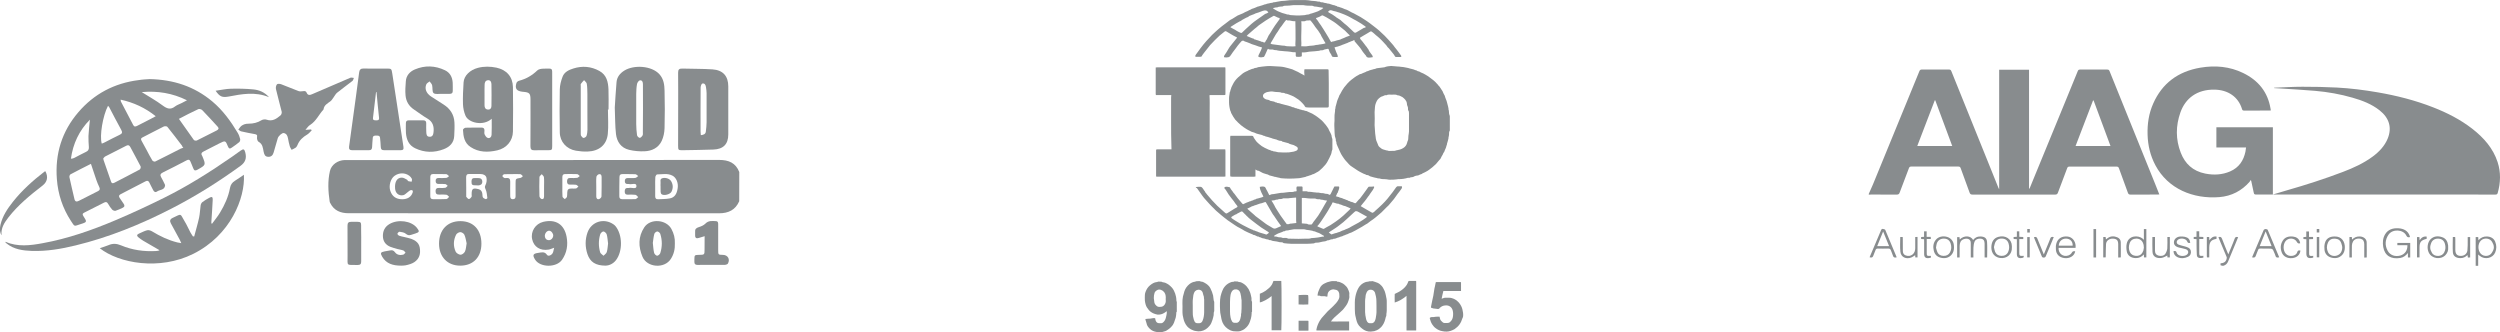 <?xml version="1.0" encoding="UTF-8"?> <svg xmlns="http://www.w3.org/2000/svg" xmlns:xlink="http://www.w3.org/1999/xlink" fill="none" height="40" viewBox="0 0 301 40" width="301"><clipPath id="a"><path d="m0 8h89v24h-89z"></path></clipPath><clipPath id="b"><path d="m225 8h76v24h-76z"></path></clipPath><g fill="#888c8e"><g clip-path="url(#a)"><path d="m89 24.23c-.457 1.049-1.29 1.45-2.433 1.45-14.866-.008-29.732-.008-44.598-.008-.971 0-1.755-.321-2.204-1.218-.033-.056-.065-.12-.073-.184-.18-1.226-.253-2.467.033-3.685.18-.769.955-1.29 1.763-1.314.163-.008.327 0 .49 0 14.866 0 29.732.008 44.598-.016 1.175 0 2.0.36 2.433 1.458-.008 1.177-.008 2.347-.008 3.517zm-10.115-1.762v1.153c0 .24.09.385.359.368.457-.024.922-.016 1.371-.096.588-.096.882-.513.98-1.25.09-.625-.171-1.25-.62-1.49-.596-.32-1.249-.16-1.869-.152-.073 0-.196.208-.204.321-.033.368-.016.761-.016 1.145zm-22.752 0v1.153c0 .024-.008.064.008.08.098.096.204.264.31.264.106 0 .245-.144.318-.256.049-.08.016-.208.016-.312 0-.697.163-.801.849-.617.302.08.4.288.441.553.025.144 0 .312.065.424.057.104.212.176.335.216.049.016.212-.088.204-.128-.049-.36-.065-.745-.22-1.073-.098-.216-.106-.296 0-.505.122-.248.171-.577.114-.849-.057-.304-.351-.457-.686-.465-.457-.008-.922 0-1.38-.008-.286-.008-.384.128-.384.393.008.385.008.753.008 1.129zm18.433.016v1.154c0 .224.098.344.343.344.531 0 1.061.016 1.592-.008.114-.008.229-.16.343-.24-.114-.096-.22-.264-.343-.28-.31-.04-.62-.024-.939-.016-.269 0-.343-.152-.343-.385 0-.248.057-.425.359-.417.057 0 .114.008.163-.008.31-.088.89.216.89-.224 0-.473-.596-.144-.906-.248-.041-.008-.082-.008-.122 0-.253.008-.376-.096-.376-.352 0-.248.106-.368.367-.368.302 0 .604.024.898-.016.122-.016.237-.144.351-.224-.114-.08-.229-.216-.351-.224-.498-.024-1.004 0-1.51-.016-.302-.008-.408.128-.4.408-.008.377-.016.753-.016 1.121zm-22.76-.016v1.153c0 .216.073.36.327.36.547 0 1.086.016 1.625-.016.114-.008.212-.176.318-.264-.106-.088-.204-.24-.327-.256-.278-.04-.572-.024-.857-.016-.302.008-.449-.096-.449-.409 0-.336.18-.408.465-.393.229.008.465.024.694-.016.114-.016.204-.152.302-.24-.098-.072-.188-.2-.286-.208-.269-.032-.539-.016-.816-.016-.269 0-.351-.136-.351-.377 0-.232.114-.344.351-.337.31 0 .629.016.939-.016.114-.008.22-.136.327-.208-.114-.08-.22-.232-.335-.24-.514-.024-1.029-.008-1.551-.016-.286-.008-.384.136-.376.393.008.377 0 .753 0 1.121zm-3.38 1.522c.645 0 1.086-.288 1.257-.809.073-.216-.016-.329-.22-.288-.139.024-.253.152-.376.24-.18.128-.343.328-.539.368-.539.104-.939-.24-.98-.801-.065-.801.237-1.322.816-1.314.204 0 .416.144.62.248.065.032.09.16.147.176.131.04.278.048.416.064.008-.12.065-.256.016-.352-.065-.136-.18-.264-.302-.36-.531-.393-1.241-.377-1.78.008-.482.344-.718 1.202-.506 1.818.221.665.702 1.001 1.429 1.001zm19.282-1.514c0 .401-.016.801.016 1.194.008.112.18.208.278.304.09-.096.237-.176.261-.28.065-.304-.025-.737.155-.897.188-.168.621-.056.931-.104.106-.016.196-.16.294-.24-.098-.072-.188-.192-.294-.208-.229-.032-.457-.016-.694-.016-.278.008-.384-.12-.384-.385 0-.28.098-.425.4-.417.269.008.547.024.816-.016.114-.016.212-.144.318-.216-.098-.08-.204-.224-.31-.232-.49-.024-.98-.008-1.461-.008-.245 0-.327.144-.327.36.008.393 0 .777 0 1.161zm-5.984-1.514c-.343.008-.677-.008-1.02.016-.082.008-.212.144-.212.216s.122.176.212.224c.073.04.188.024.278.016.343-.032.457.128.449.449-.016.569 0 1.145 0 1.714 0 .224.057.393.335.385.261-.008.31-.168.31-.377 0-.505 0-1.009 0-1.514 0-.585 0-.577.596-.673.106-.016.188-.136.286-.208-.098-.08-.196-.224-.302-.24-.302-.024-.62-.008-.931-.008zm10.066 1.49v1.194c0 .224.106.385.335.328.122-.032.294-.208.294-.32.025-.785.016-1.562.016-2.347 0-.224-.098-.385-.335-.329-.122.032-.286.2-.294.32-.041.385-.016.769-.016 1.154zm-6.286.032c0-.385.025-.769-.016-1.153-.008-.128-.172-.24-.261-.36-.098.112-.269.224-.278.344-.025.769-.025 1.538 0 2.307 0 .12.155.321.269.344.261.048.286-.168.286-.368 0-.368 0-.745 0-1.113z"></path><path d="m17.976 9.522c2.931.056 5.421.889 7.576 2.684 1.282 1.073 2.229 2.387 3.07 3.789.139.224.229.489.294.745.025.112-.025.304-.114.377-.286.24-.604.449-.906.665-.22.16-.343.12-.449-.144-.302-.737-.31-.737-1.045-.368-.629.32-1.249.641-1.878.961-.253.128-.359.28-.18.537.008.008.008.024.016.04.441 1.057.441 1.049-.588 1.626-.245.136-.392.128-.498-.152-.106-.288-.237-.569-.351-.849-.09-.216-.212-.256-.441-.136-.947.497-1.894.985-2.857 1.458-.327.16-.384.32-.204.617.139.224.245.473.367.713.033.072.09.152.09.224-.041.593-.645.513-.98.753-.212.152-.376 0-.473-.208-.139-.288-.302-.569-.433-.857-.106-.232-.245-.288-.482-.16-.996.521-1.992 1.033-2.988 1.546-.229.12-.237.264-.106.457.155.232.31.473.473.697.147.208.122.368-.122.481-.286.128-.563.272-.857.36-.114.032-.318-.048-.408-.144-.188-.208-.343-.449-.482-.689-.122-.216-.253-.28-.49-.152-.792.408-1.592.817-2.392 1.21-.253.12-.204.256-.082.441.441.689.433.689-.367.945-.808.256-.661.344-1.151-.393-.996-1.53-1.551-3.204-1.69-5.023-.237-3.036.596-5.752 2.596-8.075 1.886-2.195 4.319-3.485 7.233-3.853.473-.08.947-.096 1.298-.12zm-5.543 9.557c.016.104.025.144.033.176.302.881.604 1.762.914 2.635.073.208.212.2.392.112 1.02-.529 2.041-1.049 3.053-1.594.082-.048.155-.288.106-.377-.4-.785-.833-1.554-1.241-2.331-.122-.224-.261-.272-.49-.152-.841.433-1.69.849-2.531 1.29-.106.056-.171.176-.237.24zm9.641-1.298c-.041-.04-.082-.08-.114-.12-.016-.04-.016-.08-.041-.112-.588-.761-1.159-1.538-1.772-2.283-.065-.08-.318-.088-.433-.032-.857.424-1.706.881-2.563 1.314-.196.096-.204.216-.114.385.212.377.408.753.612 1.121.229.425.441.857.694 1.266.049.088.261.168.343.128 1.029-.505 2.049-1.033 3.078-1.554.106-.032.212-.072.31-.112zm-11.127 1.946c-.841.425-1.657.833-2.465 1.266-.082.048-.147.24-.122.344.188.881.4 1.762.604 2.635.082.328.269.344.547.2.759-.393 1.518-.777 2.278-1.154.229-.112.278-.248.171-.481-.139-.288-.261-.585-.367-.889-.212-.625-.416-1.25-.645-1.923zm10.596-5.415c.62.881 1.2 1.714 1.796 2.539.049.072.269.104.359.064.8-.393 1.592-.801 2.384-1.202.237-.12.31-.264.122-.465-.612-.673-1.224-1.338-1.861-1.995-.098-.096-.351-.168-.465-.112-.792.36-1.567.769-2.335 1.169zm-9.29 2.98c.122-.048.245-.088.359-.152.588-.296 1.167-.617 1.772-.897.318-.144.392-.288.212-.609-.498-.897-.963-1.81-1.445-2.724-.033-.064-.09-.104-.147-.168-.62 1.17-1.037 3.629-.751 4.55zm2.269-5.295c.025.152.016.192.033.224.49.945.988 1.891 1.486 2.836.122.232.286.192.473.096.555-.288 1.102-.569 1.657-.849.172-.088.343-.184.58-.312-1.274-1.009-2.637-1.65-4.229-1.995zm-3.698 2.411c-1.298 1.314-2.033 2.892-2.286 4.702.18-.008.302-.04.416-.104.465-.24.931-.497 1.404-.721.261-.12.359-.296.343-.569-.025-.449-.065-.897-.049-1.346.033-.649.114-1.306.171-1.963zm6.245-3.317c.865.545 1.723 1.017 2.506 1.602.531.393.955.561 1.518.112.229-.176.531-.264.792-.401.188-.096.367-.192.629-.329-1.772-.873-3.551-1.153-5.445-.985z"></path><path d="m81.653 13.151c0-1.466.008-2.924-.008-4.39-.008-.385.131-.521.522-.505 1.208.04 2.416.016 3.616.096 1.265.088 1.902.809 1.902 2.051.008 1.931.008 3.861 0 5.784 0 1.17-.604 1.778-1.788 1.819-1.233.04-2.465.064-3.706.08-.522.008-.547-.024-.547-.545.008-1.466.008-2.932.008-4.39zm2.727 3.124c.351-.04.572-.136.604-.441.041-.368.09-.737.09-1.113.008-1.17.008-2.339 0-3.509 0-.24-.041-.473-.073-.713-.033-.256-.139-.505-.441-.441-.098.024-.196.304-.204.473-.016 1.77-.008 3.533-.008 5.303.008.136.025.264.033.441z"></path><path d="m12.009 29.885c.384-.136.727-.232 1.053-.368.514-.224.98-.2 1.51.024 1.339.561 2.767.769 4.229.681.082-.008.163-.016.245-.032.049-.008.098-.032.163-.064-.661-.385-1.314-.753-1.959-1.137-.212-.12-.408-.272-.596-.425-.196-.16-.196-.312.049-.424.335-.144.661-.329 1.012-.417.18-.048.424.032.596.136.955.577 1.943 1.057 3.037 1.33.122.032.253.048.482.088-.09-.2-.139-.312-.196-.425-.351-.649-.702-1.29-1.053-1.939-.163-.296-.131-.521.212-.681 1.167-.553.849-.529 1.437.417.261.416.449.881.686 1.314.09.168.204.329.31.497.049 0 .106.008.155.008.196-.753.424-1.498.588-2.251.106-.489.114-1.001.188-1.498.025-.144.106-.312.22-.393.253-.192.539-.36.825-.513.31-.168.424-.112.408.248-.041.889-.106 1.778-.163 2.66-.008.064-.016.128.065.24.335-.457.702-.897.988-1.378.555-.921.996-1.891 1.192-2.956.073-.385.261-.657.588-.857.359-.224.702-.465 1.086-.729.163 2.804-1.608 7.29-6.098 9.525-4.066 2.027-8.931 1.145-11.258-.681z"></path><path d="m74.02 12.943c.057-.841.114-1.955.212-3.068.057-.609.424-1.057.939-1.378 1.143-.713 3.282-.601 4.229.449.522.585.596 1.282.612 1.971.041 1.498.041 3.004 0 4.51-.016.521-.122 1.073-.343 1.538-.392.833-1.175 1.218-2.082 1.25-.612.024-1.249-.032-1.845-.176-.972-.232-1.461-.969-1.576-1.883-.114-.969-.098-1.955-.147-3.212zm3.396.184c-.008 0-.008 0 0 0 0-.993 0-1.995-.008-2.988 0-.24-.073-.505-.367-.465-.139.024-.31.272-.343.441-.073.393-.09.793-.098 1.186-.008 1.21-.008 2.419 0 3.629.008.449.033.905.098 1.346.016.128.204.312.318.321.114.008.278-.168.351-.296.057-.104.033-.256.033-.393.016-.921.016-1.851.016-2.78z"></path><path d="m73.195 13.183c0 .985.082 1.971-.016 2.948-.139 1.322-1.053 2.067-2.433 2.115-.473.016-.955-.024-1.412-.104-1.127-.192-1.919-1.073-1.935-2.195-.033-1.722-.033-3.453 0-5.175.008-.521.147-1.049.335-1.538.212-.569.767-.825 1.314-.993 1.069-.336 2.114-.248 3.11.296.89.489 1.061 1.338 1.102 2.219.033.809.008 1.626.008 2.435-.033-.008-.057-.008-.073-.008zm-2.474-.04c0-.609.008-1.226 0-1.835-.008-.408-.008-.825-.073-1.226-.025-.16-.212-.288-.327-.433-.131.144-.269.288-.384.449-.041.056-.016.152-.016.232v5.664c0 .12-.008.256.041.352.065.112.204.264.302.264.122-.008.31-.128.351-.248.082-.232.106-.497.114-.745 0-.825-.008-1.65-.008-2.475z"></path><path d="m59.203 14.296c-1.029.937-2.8.489-3.159-.368-.18-.433-.286-.921-.302-1.386-.025-.873.016-1.754.073-2.628.049-.801.775-1.498 1.731-1.746.735-.192 1.478-.176 2.22-.024 1.233.264 1.967 1.097 1.992 2.339.025 1.778.025 3.565 0 5.351-.016 1.121-.767 2.011-1.886 2.267-1.118.256-2.22.256-3.216-.401-.751-.489-.874-1.274-.914-2.075 0-.08.204-.248.318-.248.637-.024 1.274-.008 1.918-.016.237 0 .351.104.351.337 0 .16-.041.336.016.473.082.168.212.385.376.433.269.088.457-.136.465-.377.033-.617.016-1.234.016-1.931zm-.865-2.844v1.234c0 .264.098.481.408.505.302.024.424-.192.424-.432.016-.873.016-1.746 0-2.619-.008-.232-.09-.513-.424-.481-.318.032-.4.288-.4.561-.016.416-.008.825-.008 1.234z"></path><path d="m45.243 8.256h1.265c.629 0 .629 0 .727.633.188 1.21.367 2.419.555 3.629.261 1.722.514 3.445.784 5.159.049.312-.049.409-.351.409-.653-.008-1.306-.008-1.959 0-.327.008-.416-.144-.424-.441 0-.344-.057-.689-.082-1.033-.025-.32-.261-.28-.473-.288-.229-.008-.4.04-.408.32-.016.344-.073.689-.073 1.033-.008.28-.106.417-.408.409-.661-.008-1.331-.008-2 0-.318 0-.4-.152-.367-.433.278-2.027.555-4.053.833-6.08.131-.945.261-1.891.376-2.836.041-.336.18-.497.547-.489.49.024.98.008 1.461.008zm.09 2.844c-.016-.008-.033-.016-.057-.024-.122 1.033-.245 2.075-.367 3.108-.033.288.139.304.351.304.212 0 .408.016.376-.312-.114-1.025-.204-2.051-.302-3.076z"></path><path d="m53.268 11.3c-.016 0-.025 0-.041 0-.351-.016-.808.088-1.02-.088-.196-.16-.098-.633-.18-.953-.041-.168-.196-.304-.302-.457-.139.12-.343.208-.4.36-.22.521 0 1.073.555 1.442.506.337 1.02.665 1.535.985.792.505 1.249 1.218 1.298 2.139.033.545 0 1.089-.025 1.634-.033.825-.539 1.322-1.265 1.602-1.151.441-2.31.425-3.437-.112-.775-.368-1.045-1.049-1.11-1.826-.033-.393-.008-.801-.008-1.194 0-.232.106-.344.343-.344h1.755c.269 0 .359.136.351.377 0 .344-.016.689.008 1.033.016.248.016.545.376.569.392.024.465-.272.498-.561.073-.681-.082-1.25-.743-1.634-.563-.321-1.069-.729-1.608-1.081-.62-.408-.955-.993-1.02-1.69-.057-.561-.008-1.137.033-1.706.041-.697.482-1.178 1.086-1.434 1.208-.513 2.433-.473 3.625.096.62.296.89.841.931 1.49.025.328 0 .665.008.993.008.256-.114.36-.376.36-.294-.008-.58 0-.865 0z"></path><path d="m36.777 15.634c.318-.024.498-.04.677-.048.025.04.049.08.073.112-.171.168-.327.368-.522.489-.531.312-.955.689-1.184 1.266-.049.12-.122.248-.229.329-.147.104-.318.168-.482.256-.073-.144-.18-.28-.22-.433-.09-.304-.155-.617-.212-.937-.057-.304-.163-.577-.506-.649-.204-.048-.645.352-.727.617-.171.577-.343 1.146-.498 1.722-.098.337-.294.537-.661.521-.392-.016-.473-.288-.547-.625-.09-.433-.106-.921-.612-1.186-.131-.072-.212-.385-.18-.553.057-.272-.057-.329-.269-.368-.547-.104-1.094-.2-1.633-.329-.131-.032-.237-.144-.351-.216.073-.104.147-.208.229-.304.269-.312.621-.408 1.02-.408.555 0 1.069-.12 1.543-.417.155-.096.433-.128.612-.064.71.248 1.208-.12 1.682-.521.098-.08.163-.296.139-.425-.22-.913-.482-1.818-.694-2.74-.041-.176.008-.432.122-.569.073-.088.359-.072.514-.008.694.256 1.38.561 2.074.817.163.064.367.04.547.016.212-.032.351-.032.449.2.122.296.351.296.637.168 1.535-.673 3.078-1.33 4.621-1.987.114-.048.278.016.416.024-.057.12-.073.28-.171.36-.612.481-1.249.937-1.853 1.426-.18.144-.286.385-.433.577-.114.152-.212.337-.367.449-.351.264-.767.465-.825.969 0 .016-.008.024-.016.032-.547.593-.865 1.37-1.584 1.835-.22.12-.351.344-.58.601z"></path><path d="m.645 29.108c1.494.641 2.988.449 4.474.176 3.053-.553 5.951-1.57 8.792-2.772 1.967-.833 3.91-1.738 5.821-2.684 2.89-1.434 5.608-3.148 8.245-4.983.335-.232.653-.473.988-.705.359-.248.457-.2.571.232.171.673.016 1.17-.596 1.61-2.661 1.931-5.429 3.669-8.36 5.167-3.666 1.875-7.453 3.421-11.47 4.398-1.731.425-3.486.721-5.274.665-1.078-.04-2.147-.176-3.029-.889-.041-.032-.082-.064-.122-.104-.024-.024-.024-.048-.041-.112z"></path><path d="m66.485 13.175v4.39c0 .489-.033.521-.531.521-.531 0-1.061-.016-1.592.008-.376.016-.498-.128-.498-.489.016-1.859.008-3.725.008-5.591 0-.769-.114-.897-.898-.961-.025 0-.057 0-.082-.008-.71-.088-.922-.385-.71-1.057.033-.112.188-.232.31-.264.849-.224 1.567-.633 2.196-1.242.172-.168.514-.216.776-.216 1.151-.016 1.012-.136 1.02.993.008 1.314 0 2.612 0 3.917z"></path><path d="m55.415 31.984c-1.543 0-2.555-1.057-2.555-2.651 0-1.658 1.012-2.716 2.588-2.708 1.551.008 2.514 1.049 2.514 2.716 0 1.626-.988 2.643-2.547 2.643zm.767-2.692c-.073-.32-.122-.689-.269-1.025-.065-.152-.318-.32-.49-.32-.171 0-.424.152-.506.304-.335.665-.359 1.37-.057 2.043.082.184.384.368.588.377.18.008.449-.208.531-.385.131-.288.139-.625.204-.993z"></path><path d="m48.296 31.984c-.98 0-1.788-.232-2.278-1.073-.253-.441-.204-.553.31-.649.196-.04.4-.064.604-.104.253-.056.441-.04.621.208.229.321.604.393.988.296.106-.024.188-.16.286-.24-.09-.096-.155-.224-.261-.264-.229-.088-.473-.112-.71-.176-.286-.08-.58-.16-.849-.264-.588-.232-.898-.681-.906-1.298-.008-.609.229-1.113.784-1.442 1.045-.617 2.645-.393 3.314.457.335.425.302.521-.196.681-.163.056-.335.104-.506.16-.253.088-.433.04-.653-.144-.18-.152-.473-.192-.735-.232-.082-.008-.229.136-.261.24-.016.048.114.208.212.24.196.08.416.104.629.16.278.072.563.12.825.216.816.312 1.086.737 1.061 1.594-.016.657-.449 1.202-1.151 1.434-.204.072-.416.128-.629.168-.18.032-.376.024-.498.032z"></path><path d="m66.722 29.829c-.269.088-.465.192-.669.224-1.004.168-1.788-.328-1.984-1.258-.196-.929.392-1.85 1.331-2.083 1.494-.36 2.531.288 2.816 1.786.188.993.041 1.931-.547 2.78-.678.977-2.661.945-3.257-.04-.327-.537-.237-.705.4-.793.376-.048.751-.2 1.045.24.139.208.522.064.678-.2.025-.048.049-.096.065-.144.033-.144.065-.296.122-.513zm-1.127-1.418c.016.256.139.481.465.505.269.024.531-.24.547-.537.016-.272-.237-.593-.482-.601-.261-.008-.522.28-.531.633z"></path><path d="m81.253 29.3c.025.681-.114 1.29-.473 1.859-.784 1.242-2.882 1.049-3.421-.24-.514-1.226-.531-2.419.212-3.549.727-1.097 2.629-.961 3.265.192.302.553.449 1.137.416 1.738zm-2.653-.056c.049.433.065.817.155 1.194.033.144.229.344.359.352s.343-.184.384-.32c.245-.761.245-1.546 0-2.315-.041-.128-.237-.288-.359-.288-.122 0-.327.168-.359.296-.098.36-.131.745-.18 1.081z"></path><path d="m72.934 31.984c-1.241 0-1.886-.449-2.204-1.386-.286-.857-.294-1.738 0-2.587.465-1.338 1.992-1.802 3.143-.993.09.064.172.136.237.216.849 1.041.874 3.012.057 4.085-.376.497-.914.657-1.233.665zm.278-2.668c-.049-.36-.065-.737-.163-1.089-.041-.152-.253-.352-.392-.36-.131-.008-.351.2-.392.352-.212.713-.212 1.442-.008 2.155.049.168.269.28.408.417.139-.144.343-.272.392-.449.098-.32.106-.673.155-1.025z"></path><path d="m84.837 28.435c-.294.088-.482.144-.678.208-.302.104-.473.024-.465-.32 0-.136.008-.264 0-.401-.033-.321.114-.473.424-.569.294-.088.612-.224.816-.433.376-.385.808-.312 1.249-.296.294.008.286.232.286.433v3.068c0 .545.016.553.572.561.58.008.89.513.604 1.041-.049.088-.22.152-.335.16-1.11.008-2.229.008-3.339.008-.261 0-.376-.12-.367-.368 0-.104 0-.216 0-.32.008-.489.033-.513.539-.521.686-.008.686-.008.686-.689.008-.489.008-.993.008-1.562z"></path><path d="m43.488 29.316c0 .721-.008 1.434 0 2.155.008.296-.098.441-.424.433-1.437-.024-1.2.168-1.216-1.137-.016-1.194.008-2.395-.008-3.589 0-.337.106-.481.465-.473 1.38.024 1.151-.168 1.176 1.137.016.489.008.977.008 1.474z"></path><path d="m5.462 20.617c.367.681.229 1.282-.335 1.722-1.494 1.154-2.955 2.347-4.114 3.837-.49.633-.922 1.29-.825 2.147-.204-.296-.253-.745-.131-1.258.245-1.049.833-1.931 1.494-2.764 1.086-1.37 2.384-2.539 3.772-3.613.033-.032.073-.048.139-.072z"></path><path d="m25.96 10.924c.645-.088 1.233-.224 1.812-.24.906-.024 1.821-.008 2.719.08.702.064 1.355.328 1.902.937-1.674-.689-3.282-.377-4.89-.072-.735.128-1.045.024-1.543-.705z"></path><path d="m79.53 22.435c0-.104-.016-.216 0-.321.041-.232-.147-.561.245-.665.384-.096.865.072 1.037.377.237.409.245.833.033 1.258-.163.321-.906.513-1.184.304-.073-.056-.114-.176-.122-.272-.016-.232 0-.457-.008-.681.008 0 .008 0 0 0z"></path><path d="m57.358 22.315c-.531.008-.596-.056-.588-.497.008-.264.114-.393.392-.377.131.008.269.008.408 0 .31-.008.498.128.498.441 0 .288-.188.425-.465.441-.082-.008-.163-.008-.245-.008z"></path></g><path d="m151.157 20.4v.852c-.068 0-.137.023-.183.023-.869 0-1.738 0-2.63 0-.069 0-.138-.023-.206-.023 0-.069-.023-.115-.023-.161 0-1.381 0-2.786 0-4.168 0-.138 0-.276 0-.391 0-.046.023-.115.023-.184h.411 2.105c.046 0 .114 0 .16.023.023 0 .069.023.069.046.068.184.183.322.274.461.115.184.275.322.435.461.206.184.435.345.686.461.115.046.229.115.343.161.069.046.161.069.229.092.137.023.229.138.366.115.023 0 .069.046.092.046.068.023.114.023.183.023.091.023.206.046.297.069.023 0 .069.023.092.023.16 0 .343.023.503.023h.572c.16 0 .32-0.0.48-.046.092-.023.206-.023.298-.046.137-.046.274-.069.388-.138.183-.115.183-.345 0-.461-.091-.069-.205-.092-.297-.161-.114-.069-.252-.069-.366-.115-.046-.023-.091-.023-.137-.046-.023 0-.046 0-.069-.023-.091-.092-.251-.092-.366-.138-.137-.046-.297-.069-.435-.115-.022 0-.045 0-.068-.023-.069-.092-.183-.092-.298-.092-.022 0-.068-.023-.091-.023-.046-.023-.092-.023-.137-.046-.046-.023-.069-.023-.115-.046l-.023-.023c-.16-.046-.297-.069-.457-.115 0 0 0 0-.023 0-.091-.069-.229-.069-.32-.115-.16-.069-.32-.092-.481-.138h-.022c-.069-.023-.138-.069-.206-.092-.069-.023-.16 0-.206-.069 0-.023-.023-.023-.046-.023-.114-.023-.252-.069-.366-.092-.16-.046-.32-.069-.48-.161-.092-.046-.183-.069-.275-.092-.114-.023-.206-.069-.32-.138-.137-.069-.298-.138-.435-.23-.229-.138-.457-.299-.686-.483-.229-.207-.458-.414-.664-.645-.091-.115-.183-.253-.251-.368-.069-.115-.137-.253-.206-.368-.046-.069-.069-.115-.069-.184 0-.046-.045-.092-.068-.138-.046-.161-.092-.345-.115-.506s-.045-.345-.045-.507c0-.184 0-.345 0-.529 0-.253.068-.461.091-.714.092-.115.046-.276.137-.391.023-.184.138-.345.206-.507.16-.345.389-.645.664-.898.183-.161.389-.322.572-.484.114-.092.251-.138.366-.207.114-.069.228-.069.32-.161.206-.046.366-.184.572-.184.114-.092.251-.092.389-.115.068-.023.114-.046.183-.069.32-.046.617-.092.938-.115.183-.023.343-.023.526-.023.411.023.8.046 1.212.069.16.023.32.023.48.069.161.046.298.069.458.115.092.023.206.069.32.092.115.023.252.069.366.138.092.046.206.092.298.138.068.023.137.069.206.092.205.115.388.23.594.322.046.023.092.069.183.115-.023-.276-.045-.507 0-.76h.115 2.63c.138 0 .161.023.161.161 0 .507.022 1.013.022 1.52v1.704 1.013c0 .184-.045.207-.205.207-.252 0-.504 0-.778 0-.435 0-.869 0-1.304 0-.137 0-.275 0-.412-.023-.091 0-.137-.046-.183-.115-.069-.161-.206-.276-.32-.414-.137-.161-.298-.276-.458-.414-.091-.069-.206-.115-.32-.207-.16-.115-.343-.207-.526-.276-.137-.046-.275-.115-.412-.161-.091-.023-.183-.069-.297-.069h-.023c-.115-.092-.229-.092-.366-.092-.023 0-.046 0-.069 0-.16-.092-.32-.069-.48-.092-.115 0-.229 0-.343-.023-.206-.046-.435-.069-.641-.023-.16.023-.343.046-.503.138-.092.046-.16.092-.229.184-.068.092-.068.23-.023.345.092.138.229.23.389.276.137.046.298.023.412.138 0 0 .023.023.046.023.16.023.297.069.457.092.023 0 .069.023.092.046s.068.046.091.046c.069 0 .137 0 .183.069h.023c.137 0 .275.046.412.092.046.023.114.046.16.046.137.046.297.069.435.115.045 0 .091.023.114.023.092.023.16.046.252.069.045.023.091.023.137.046.069.023.137.023.206.069.114.092.274.023.389.138.023.023.045.023.068.023.092 0 .16.023.229.069.069.023.114.023.137.023.069.023.115.046.183.069.023 0 .069.023.092.023.068.023.114.023.183.046.023 0 .023.023.046.023.137-.023.274.092.411.092h.046c.092.046.206.092.297.138.069.023.138.069.206.092.275.092.504.299.755.438.183.115.343.276.526.414.092.069.183.184.275.276.206.23.412.483.572.737.046.092.091.207.137.299s.092.161.137.253c.046.138.138.253.138.414 0 .092.045.161.068.253.023.046.023.092.023.161v1.059.092c-.069.138-.091.299-.114.437-.023.115-.069.207-.115.299-.045.115-.091.207-.137.299-.069.138-.16.299-.229.437-.068.115-.137.23-.228.345-.229.276-.481.53-.755.76-.092.092-.229.138-.343.207-.115.069-.229.138-.344.184-.068.023-.137.023-.206.069-.091.069-.205.069-.32.115-.091.046-.183.069-.297.092-.046 0-.115.069-.16.069-.183.046-.366.069-.526.115-.115.023-.229.046-.344.046-.366.023-.709.046-1.075.046-.32 0-.64-.023-.961-.046-.068 0-.114-.023-.183-.046-.068-.023-.137-.023-.228-.046-.16-.023-.298-.092-.458-.092-.091-.069-.206-.046-.297-.092-.137-.046-.275-.046-.389-.138-.046-.046-.137-.046-.206-.069-.114-.046-.252-.069-.366-.115-.091-.023-.16-.069-.252-.115-.114-.069-.228-.115-.343-.184-.16 0-.251-.069-.389-.161z"></path><path d="m167.514 7.944c.274.023.549.046.823.069.092 0 .16 0 .252.023.251.023.526.046.778.115.114.023.251.046.366.092.183.069.389.069.572.161.114.069.251.046.343.138 0 .023.023.023.045.023.138.023.275.069.389.161.092.046.183.069.275.115.091.046.183.092.251.138.115.069.229.138.344.207.114.092.251.184.366.276.16.115.343.253.48.391.114.115.229.23.343.368v.023c.16.138.275.322.389.506.092.138.183.253.229.414.023.069.068.161.114.23.092.115.092.23.137.345.046.138.115.276.161.414 0 .023.022.046.022.069s0 .069.023.092c.046.184.092.345.138.53.022.069.022.161.045.23v.092c.069.161.046.322.069.484 0 .069.023.115.046.184.023.069.045.115.045.184v1.612c0 .046 0 .115-.022.138-.069.092-.069.184-.069.276 0 .138 0 .276-.046.414-.023.046-.023.092-.023.138v.046c-.045.207-.091.391-.16.599-.023.046-.023.092-.023.138-.023.046-.023.092-.045.138 0 .023-.023.023-.023.046-.023.184-.115.345-.183.507-.046.115-.069.253-.183.345-.046.207-.206.368-.275.553-.046.138-.16.253-.251.345-.115.138-.252.299-.367.438-.137.138-.297.253-.434.391-.16.115-.32.23-.458.345-.045.023-.091.069-.137.092-.183.092-.389.23-.595.299-.091.115-.251.092-.389.184-.091.069-.228.069-.366.092-.091.023-.205.046-.297.115-.091.069-.183.046-.275.069-.068 0-.114 0-.16.046-.023.023-.091.023-.16.023-.046 0-.068 0-.114 0-.366.115-.732.161-1.098.161-.069 0-.137 0-.206.023-.297.046-.595.046-.892.046-.115 0-.206-.023-.32-.046-.092 0-.184-.023-.275-.023-.183 0-.389 0-.572-.069-.069-.023-.137-.023-.206-.023-.023 0-.046 0-.046 0-.114-.069-.251-.046-.366-.092-.114-.046-.251-.046-.343-.092-.114-.046-.251-.046-.343-.138-.091-.069-.206-.069-.297-.092-.023 0-.046 0-.046 0-.091-.092-.206-.092-.297-.138-.115-.046-.206-.115-.321-.161-.16-.069-.32-.184-.48-.276-.206-.138-.412-.276-.618-.414-.137-.092-.274-.184-.366-.299-.183-.23-.434-.438-.594-.691-.115-.184-.252-.345-.344-.529-.114-.207-.205-.438-.297-.645-.046-.092-.091-.207-.137-.299-.046-.138-.138-.276-.138-.438 0-.069 0-.115-.045-.161-.023-.023-.023-.046-.023-.069.023-.184-.069-.368-.115-.553-.022-.23-.045-.461-.045-.691 0-.184-.023-.391-.023-.576s0-.368.023-.553c0-.138 0-.276 0-.414 0-.207 0-.414.045-.622.023-.092.023-.207.023-.299 0-.023 0-.046 0-.046.069-.138.023-.299.092-.438.091-.253.114-.53.229-.783.091-.161.137-.345.206-.506.022-.046.068-.092.091-.138.137-.276.297-.553.48-.806.252-.322.527-.645.847-.898.274-.207.549-.437.846-.576.092-.046.183-.138.32-.138.069 0 .138-.069.206-.092.115-.046.229-.092.344-.138.022-.023.068-.023.091-.046.023 0 .046-.046.069-.046.16 0 .274-.115.411-.138.046-.023.115-.023.161-.046h.045c.16-.092.366-.069.526-.161.023-.023.046-.023.069-.023.297-.046.618-.069.915-.115.252-.115.549-.138.824-.161zm-2.013 7.115c.022.322.045.668.068.99.023.184.046.345.069.529 0 .092.023.161.046.253 0 .023.022.069.022.092.046.138.115.253.161.391.045.161.114.299.228.392.069.069.16.138.229.184.069.046.16.092.252.115.16.023.297.115.457.115.183.092.389.046.572.046.16 0 .343.023.503-.069h.046c.275-.046.549-.115.801-.276.229-.138.389-.345.457-.622.023-.092.046-.184.092-.276.023-.069.046-.115.046-.184 0-.138.022-.276.022-.391.023-.184.069-.368.069-.53 0-.714 0-1.427 0-2.141 0-.138 0-.276-.091-.391-.023-.023-.023-.046-.023-.069-.023-.138.023-.299-.069-.438-.046-.092-.069-.207-.069-.322-.022-.184-.091-.322-.205-.461-.092-.115-.206-.207-.321-.299-.137-.092-.297-.138-.434-.207-.023 0-.023 0-.046 0-.092 0-.16-.023-.252-.069-.023-.023-.068-.023-.114-.023-.137 0-.275-.023-.435 0-.228 0-.457-.046-.663.069 0 0 0 0-.023 0-.183-.046-.297.092-.48.138-.138.023-.275.138-.389.23-.229.184-.321.438-.412.691-.046.115-.046.23-.069.345-.023.207-.023.414-.045.622.022.53.022 1.036 0 1.566z"></path><path d="m145.621 11.466c.046.622.023 1.22.023 1.842v2.256 2.118c0 .092-.023.207-.023.299h1.899c0 .069.023.115.023.184v2.97.115c-.069 0-.137.023-.206.023-1.235 0-2.471 0-3.729 0-1.395 0-2.791 0-4.186 0-.069 0-.16 0-.229-.023 0-.138 0-.253 0-.368 0-.898 0-1.819 0-2.717 0-.161 0-.184.16-.184h1.533.16c-.046-1.197-.046-2.372-.046-3.569 0-.875 0-1.75 0-2.648 0-.092.023-.207.023-.322-.297 0-.617 0-.915 0-.297 0-.617 0-.938 0 0-.046-.023-.092-.023-.138 0-1.036 0-2.049 0-3.085 0-.023 0-.046 0-.092.069 0 .115-.023.183-.023h.161 7.503.366.16c0 .069.023.115.023.161v2.372.622c0 .184 0 .184-.183.184-.549 0-1.098 0-1.647 0-.023.023-.046.023-.092.023z"></path><path d="m143.997 22.518c.206-.023.366-.046.572-.023.137.023.206.138.275.23.045.069.091.138.137.207s.114.115.137.207c0 .046.046.069.069.092.091.115.183.253.297.368.16.184.297.345.458.53.206.23.411.438.617.645.298.276.595.53.892.806.183.161.206.161.412.023.252-.161.503-.322.778-.483.091-.046.183-.092.252-.138.114-.069.137-.115.045-.23-.137-.161-.274-.345-.389-.53-.091-.115-.183-.23-.274-.345-.252-.299-.458-.622-.663-.967-.023-.046-.069-.115-.115-.161-.091-.069-.091-.069-.068-.207.205-.115.411-.046.617 0 .023 0 .046.023.046.046.069.115.114.23.206.322.114.115.183.299.32.414.046.046.092.138.137.184.161.23.344.461.527.668.091.115.205.23.297.345.023.023.046.046.091.069.138-.069.275-.138.389-.184.092-.046.16-.069.252-.092.091-.023.183-.115.297-.092.092-.115.252-.046.343-.161 0 0 .023-.023.046-.023.092 0 .183-.023.252-.092.046-.023.114-.046.183-.046.16-.023.32-.115.48-.138.069-.023.138-.046.206-.092-.046-.092-.068-.161-.114-.23-.092-.161-.16-.322-.229-.507-.046-.115-.092-.23-.092-.368 0-.023 0-.046 0-.069.161-.023.321-.069.504-.023.091.023.137.046.183.138.046.138.137.253.206.391.068.138.137.276.206.414.022.069.068.092.137.046.114-.069.251-.092.389-.092h.023c.274-.046.526-.092.8-.138.137-.023.252-.023.389-.023.114-.023.229-.023.343-.046.138-.023.275-.023.412-.046.206 0 .412.023.595-.069.046-.023.091 0 .137 0 .092 0 .114-.046.114-.138 0-.046-.022-.092-.022-.138 0-.046-.023-.092 0-.138 0-.161.022-.184.183-.184h.388c.138 0 .161.023.161.161v.322.092h.366c.091 0 .16 0 .251.046.046.023.092.023.137.023.115 0 .229 0 .366.023.138.023.252.046.389.046.069 0 .115.023.183.023.161 0 .321 0 .458.046.091.023.183.023.274.023.046 0 .092 0 .138.023.137.046.274.069.434.069.046 0 .115.046.16.069.115.069.161.046.229-.069.115-.23.229-.461.343-.691.023-.069.069-.115.115-.207h.48c.069 0 .092.023.092.115 0 .161-.069.299-.115.438-.023.046-.045.092-.045.138 0 .023 0 .046-.023.046-.115.115-.115.299-.229.438.114.046.229.069.32.092h.023c.16.115.343.092.503.184.092.046.183.092.275.092.091.115.251.046.343.161.046.046.137.023.206.069.091.069.229.092.32.115.023 0 .046 0 .069.023.091.046.183.092.274.115.023 0 .069-.023.092-.046.091-.115.183-.23.297-.345.046-.069.114-.115.183-.184.114-.161.252-.322.366-.484.137-.207.298-.391.435-.599.046-.069.114-.161.16-.23.046-.092.091-.115.183-.115h.137c.137 0 .275 0 .412-.023.046.092 0 .161-.046.253-.023.046-.068.092-.091.161-.115.161-.229.322-.343.484-.069.115-.138.23-.229.322-.092.115-.16.23-.229.322-.114.161-.252.322-.389.483-.091.115-.16.207-.274.345.228.138.48.276.709.414.229.138.48.276.686.391.183-.046.275-.161.389-.276.274-.23.526-.483.801-.737.228-.23.434-.438.64-.691.206-.253.412-.53.618-.783.137-.184.274-.368.412-.576.068-.092.137-.138.228-.138h.458c.068.092.023.184 0 .253-.046.069-.092.138-.16.23-.046.069-.092.138-.138.184-.045.069-.114.138-.183.23-.137.184-.274.392-.411.576-.023.023-.046.069-.069.092-.183.207-.343.414-.526.622-.092.115-.183.207-.297.299-.229.23-.435.438-.664.668-.137.138-.32.253-.457.391-.092.069-.183.138-.275.23-.183.161-.366.276-.572.414-.137.092-.251.207-.389.299-.068.046-.137.069-.206.115-.297.184-.572.368-.892.53-.206.115-.389.23-.595.322-.114.046-.228.138-.366.161-.183.046-.32.184-.526.207-.091.092-.228.069-.32.138-.091.069-.206.069-.32.115-.023 0-.069.023-.092.023s-.045.046-.068.046c-.252.023-.435.207-.687.184-.045 0-.068.023-.114.046-.023 0-.046.023-.046.023-.206-.046-.343.138-.549.115-.023 0-.046 0-.068.023-.206.138-.458.092-.664.161-.091.023-.206.046-.297.069-.092.023-.16.023-.252.023-.114 0-.229 0-.32.069-.023.023-.069.023-.092.023-.251.023-.526.046-.777.046-.641 0-1.281 0-1.922 0-.274 0-.572-.046-.846-.069-.046 0-.092-.023-.115-.046-.068-.069-.16-.069-.251-.069-.115 0-.206 0-.321-.046-.068-.023-.137-.023-.206-.046-.16-.023-.32-.046-.48-.069-.046 0-.091-.046-.137-.046-.046-.023-.092-.046-.137-.046-.092 0-.183 0-.252-.069l-.023-.023c-.16.023-.297-.046-.435-.092-.114-.046-.274-.023-.366-.092-.114-.092-.274-.046-.366-.161-.114.023-.206-.046-.297-.092-.092-.023-.183-.115-.297-.092-.115-.092-.252-.115-.389-.184-.138-.069-.298-.115-.412-.184-.183-.092-.366-.161-.549-.299-.183-.115-.389-.207-.595-.322-.091-.046-.16-.115-.252-.161-.091-.069-.183-.115-.274-.184-.183-.115-.343-.23-.503-.345-.092-.046-.16-.115-.252-.184-.229-.161-.435-.345-.64-.507-.206-.161-.412-.345-.618-.529-.092-.069-.183-.184-.275-.276-.183-.184-.366-.345-.526-.53-.16-.161-.297-.322-.457-.507-.16-.161-.298-.345-.435-.529-.206-.276-.412-.576-.618-.875-.022-.023-.045-.069-.068-.092-.092.138-.092.046-.069-.069zm15.785 1.635c-.069 0-.115-.023-.183-.023-.115 0-.229-.046-.321-.069-.114-.023-.251 0-.366-.069-.023-.023-.068 0-.091 0-.137 0-.275 0-.412-.069-.046-.023-.114-.023-.183-.023-.16 0-.343 0-.503 0s-.298-.023-.458-.046c-.091 0-.16-.023-.251-.023-.092 0-.183 0-.275 0v3.062c.183.023.366.023.549.046.046 0 .114 0 .16.046.046.046.115.046.183.046h.183c.092.023.138-.023.183-.092.115-.184.229-.345.366-.506.115-.161.229-.299.343-.461.183-.276.344-.553.504-.829.206-.345.366-.668.572-.99zm-6.703 0c.069.115.114.184.183.276.114.184.206.368.297.553.092.161.183.299.275.438.114.161.229.345.343.53.16.23.32.437.48.668.092.115.16.23.252.345 0 .023.023.023.046.023.091 0 .183.023.274-.023.092-.046.183-.046.275-.046.183-.023.389-.046.572-.069 0-.115-.023-.23-.023-.322 0-.898 0-1.796 0-2.694 0 0 0-.023-.023-.046-.252.023-.526.046-.778.069-.046 0-.091.023-.137.023-.183 0-.366 0-.549 0-.046 0-.092 0-.115.023-.137.069-.274.069-.411.069-.046 0-.092 0-.115.023-.068.046-.137.046-.228.046-.046 0-.092 0-.115.023-.114.069-.229.046-.343.069-.091.023-.114.023-.16.023zm-2.905.967c.045.046.068.092.114.115.069.069.137.138.229.207.16.138.343.299.503.438.092.092.183.184.297.253.298.23.595.437.893.668.137.092.251.207.389.276.228.115.434.276.663.391.137.069.229.069.366.023.183-.069.343-.161.526-.23.023 0 .046-.023.092-.046-.023-.023-.046-.046-.046-.069-.115-.138-.206-.299-.32-.438-.092-.138-.206-.299-.298-.438-.068-.092-.114-.184-.183-.276-.091-.115-.183-.23-.251-.368-.161-.276-.321-.553-.481-.829-.068-.138-.16-.253-.229-.391-.045-.092-.091-.092-.16-.069-.114.046-.251.092-.389.138-.023 0-.045 0-.045 0-.138.046-.298.069-.435.138-.183.092-.389.092-.549.207-.114-.023-.183.069-.297.115-.115.069-.252.115-.389.184zm8.441 2.141c.206.092.412.184.595.253.068.023.137.069.206.023.091-.046.183-.115.274-.161.16-.092.343-.184.503-.276.206-.138.412-.276.618-.414.32-.23.641-.461.938-.737.252-.23.503-.461.732-.691.046-.046.091-.115.137-.161-.183-.069-.32-.161-.48-.207-.092-.023-.16-.092-.252-.092-.16-.023-.297-.115-.434-.161-.115-.023-.229-.046-.321-.115-.023-.023-.045 0-.091 0s-.069 0-.115-.023c-.16-.046-.297-.092-.457-.138-.023.023-.023.023-.046.046-.046.115-.091.23-.16.322-.069.115-.137.23-.206.345-.091.161-.183.345-.297.507-.229.345-.435.691-.664 1.013-.114.184-.251.345-.389.529-.068.023-.068.069-.091.138zm-5.193 1.22h.114c.069 0 .138 0 .206.023.115.046.206.069.321.069.068 0 .16 0 .228.023.138.069.275.069.412.046.114 0 .229 0 .343.069.046.023.092.023.115.023.389 0 .8.023 1.189.023.298 0 .572-.023.869-.023.229 0 .458.023.687-.069h.045c.229 0 .458-.046.71-.069.251-.023.48-.115.732-.115l.023-.023c0-.069-.023-.069-.069-.092-.069-.023-.114-.069-.16-.092-.16-.092-.32-.207-.481-.253-.205-.046-.366-.184-.571-.184-.023 0-.023-.023-.046-.023-.046-.023-.115-.046-.16-.046-.206-.046-.412-.069-.618-.092-.023 0-.046-.023-.092-.023-.068-.023-.137-.046-.228-.046-.389 0-.778 0-1.19 0-.046 0-.091.023-.16.023-.091.023-.183.023-.252.046-.045 0-.091.023-.16.023-.068.023-.137.046-.228.046-.092.023-.229-.023-.298.092 0 0 0 0-.023 0-.114-.023-.206.046-.297.092-.16.069-.343.115-.503.184-.161.069-.321.184-.458.253.023.023-.023.046 0 .115zm6.886-.253c.16-.046.274-.092.411-.138.046-.023.069-.023.115-.023s.091-.023.137-.046c.069-.023.137-.046.206-.069.023 0 .069-.023.092-.023.114-.046.228-.115.343-.161.091-.046.206-.046.274-.092.092-.069.206-.092.32-.138.069-.046.183-.069.252-.115.092-.046.183-.115.275-.161.274-.161.571-.299.846-.461.183-.115.366-.23.549-.345.137-.092.252-.184.389-.276.023-.023.046-.069.069-.092-.252-.138-.481-.253-.71-.391-.137-.069-.274-.161-.411-.23-.092-.046-.252-.069-.321 0-.068.046-.114.115-.183.161-.274.253-.549.507-.823.76-.137.115-.275.253-.412.368-.16.138-.343.253-.503.392-.137.115-.275.207-.412.299-.229.161-.48.299-.709.461-.023.023-.069.046-.115.092.138.092.229.161.321.23zm-7.526-.23c-.046-.023-.069-.069-.115-.092-.274-.161-.526-.322-.801-.507-.205-.138-.411-.299-.594-.437-.229-.184-.458-.345-.687-.53-.16-.115-.297-.253-.434-.391-.046-.046-.115-.092-.16-.161-.138-.115-.252-.253-.366-.368-.069-.069-.138-.069-.229-.023-.137.069-.275.161-.435.23-.091.046-.137.138-.251.115l-.023.023c-.115.069-.229.138-.343.207-.115.069-.138.138-.023.23.114.069.228.161.343.23.206.138.435.276.64.391.229.138.458.253.687.368.16.069.297.161.457.23.092.023.16.092.252.115.091.023.16.046.229.115.114-.023.205.069.297.092.091.023.183.046.252.092.137.069.274.092.411.138.183.069.389.092.572.184.138-.092.252-.115.321-.253z"></path><path d="m163.03 4.812c-.069.069-.137.092-.206.115-.114.023-.206.069-.297.115-.046.023-.092.023-.138.046-.022.023-.068.023-.091.046-.023.023-.069.023-.092.046-.045.023-.091.023-.137.046-.046.023-.068.023-.114.046-.046.023-.069.023-.115.046-.137.046-.274.092-.411.161-.115.046-.229.069-.343.115-.069.023-.138.046-.206.046-.069.023-.138.046-.206.069.068.184.137.345.183.507.045.138.137.276.183.414.023.069.023.138.023.23-.229 0-.412.023-.618-.023-.046-.023-.069-.046-.092-.092-.045-.115-.091-.23-.183-.345-.091-.115-.137-.276-.183-.414-.022-.069-.045-.115-.091-.115-.137.023-.229.046-.343.069-.069.023-.16.023-.252.092-.046.023-.137.023-.183.023-.091 0-.183 0-.251.046-.046.023-.115.023-.161.023-.251.023-.48.069-.732.069-.228 0-.48.046-.709.092-.137.023-.274.023-.389.023-.045 0-.091 0-.137 0v.391c0 .069-.046.115-.114.115-.16.046-.321.023-.481.023-.091 0-.114-.046-.137-.115 0-.092 0-.207 0-.299 0-.138 0-.138-.137-.138-.16 0-.32 0-.458-.046-.228-.046-.48-.046-.732-.069-.16 0-.32-.046-.48-.046-.069 0-.137 0-.206-.023-.092 0-.16-.023-.252-.046-.045-.023-.137-.023-.206-.023-.091 0-.183-.023-.297-.069-.069 0-.16 0-.252 0-.114 0-.228 0-.32-.092-.068.092-.114.161-.137.253-.023.069-.069.138-.092.207-.045.092-.091.207-.137.299-.046.069-.068.138-.114.207 0 0-.023.023-.046.023-.183.046-.389.069-.572 0-.069-.023-.069-.069-.069-.115.023-.069.046-.161.092-.23.069-.138.137-.276.206-.414.046-.115.091-.23.137-.345 0 0 0-.023 0-.046-.252-.069-.526-.138-.778-.253-.114-.046-.251-.069-.366-.115-.091-.023-.183-.069-.274-.115-.137-.046-.275-.115-.412-.161-.114-.046-.229-.046-.343-.138-.069-.069-.229-.023-.297.046-.138.161-.298.322-.435.507-.092.115-.16.23-.252.345-.114.161-.251.322-.366.484-.114.161-.206.322-.32.461-.046.046-.114.092-.183.115-.183.046-.366.046-.549 0 0-.115.023-.207.091-.276.161-.23.298-.437.435-.691s.32-.461.503-.691c.16-.207.321-.391.481-.599.023-.023.046-.069.068-.092-.022-.023-.022-.046-.045-.046-.161-.092-.321-.161-.481-.253-.251-.138-.503-.299-.732-.437-.114-.069-.137-.069-.274.023-.183.161-.389.299-.572.461-.206.184-.389.368-.572.553-.206.207-.389.391-.572.599-.114.138-.229.276-.343.437-.115.161-.252.299-.366.461-.092.138-.229.276-.298.437 0 .023-.045.046-.068.046-.069.023-.16.023-.229.023-.114 0-.229 0-.343 0-.046 0-.092.023-.114-.023-.023-.046-.023-.115 0-.161.045-.092.114-.161.16-.23.137-.207.297-.391.434-.599.229-.299.458-.599.709-.875.229-.253.458-.507.687-.737.251-.253.526-.484.778-.714.274-.23.549-.461.846-.668.16-.115.32-.253.48-.368.092-.069.206-.138.321-.184.228-.138.434-.276.663-.414.252-.092.458-.184.663-.276.092-.046.183-.115.298-.161.16-.046.297-.138.434-.207.115-.046.229-.092.321-.161.023-.023.068-.023.091-.023.183-.069.389-.138.572-.23.023 0 .023-.023.046-.023.114 0 .229-.069.343-.092.16-.046.32-.092.48-.161.023 0 .069-.023.092-.023h.069c.114-.092.274-.069.411-.115.069-.023.138-.046.206-.046.092-.023.183 0 .252-.069h.023c.16 0 .297-.046.434-.069.138-.023.252-.046.389-.069.183-.046.366-.023.526-.046.801-.138 1.625-.069 2.448-.092.275 0 .526.046.801.092.114.023.229 0 .32.023.069 0 .16.023.229.023.114.023.251.069.366.046.023 0 .068 0 .091.023.092.069.206.069.321.069h.045c.115.069.252.069.366.092.046 0 .092.023.138.046.114 0 .16.023.183.023h.045c.138.069.275.069.412.138.023 0 .046.023.069.023.114 0 .228.046.32.092.069.023.16.023.206.092l.023.023c.137-.023.229.069.366.092.114.023.206.069.32.115.114.046.229.115.366.138.137.046.275.138.412.207.091.046.16.092.251.138.183.069.344.161.504.253.183.115.366.184.549.299.16.092.297.184.434.276.206.138.435.276.641.437.16.115.32.253.48.368.229.184.458.345.664.53.228.207.457.414.686.645.16.161.297.322.458.484.137.138.251.299.388.437.138.138.252.299.366.461.138.184.298.345.435.553.092.161.229.276.32.437.069.115.046.184-.091.184-.16 0-.343 0-.503 0-.069 0-.115-.023-.161-.115-.045-.092-.114-.207-.183-.276-.16-.207-.32-.414-.503-.622-.046-.046-.068-.092-.114-.115-.023-.023-.046-.046-.069-.069-.137-.253-.366-.414-.526-.622-.137-.161-.297-.299-.435-.437-.137-.138-.297-.253-.434-.368-.069-.069-.138-.138-.229-.207-.092-.092-.206-.161-.297-.23-.046-.046-.115-.023-.161 0-.114.069-.228.138-.343.207-.183.115-.366.207-.549.322-.114.069-.229.138-.343.207 0 .138.069.207.137.276.092.092.161.184.229.276.046.069.115.138.16.207.046.069.092.138.138.184.022.046.068.092.114.138s.069.092.091.138c.046.069.092.115.138.184 0 .023.023.023.023.046.068.184.205.345.32.507.068.069.114.161.16.23.023.046.023.092.023.161-.183.023-.366.069-.549.046-.092-.023-.183-.046-.229-.161-.023-.069-.091-.138-.137-.184-.092-.115-.183-.23-.275-.345-.091-.138-.183-.276-.274-.414-.046-.069-.115-.138-.183-.23-.183-.207-.366-.414-.549-.645.023-.092 0-.115-.046-.138zm-7.046.76c0-.092-.023-.161-.023-.23 0-.207.023-.391.023-.599 0-.737 0-1.451-.023-2.187-.045 0-.091 0-.137 0-.114 0-.229-.023-.343-.046-.069 0-.16-.046-.229-.046-.137 0-.274.023-.389-.069-.114.115-.206.253-.297.368-.092.115-.183.253-.275.391-.045.069-.137.138-.183.23-.091.138-.183.299-.274.437-.069.115-.183.23-.252.368-.137.23-.251.437-.389.668-.068.092-.114.207-.183.299-.045.069-.045.092.046.138.069.023.137.046.206.046.297.046.595.069.869.115.16.023.298.046.458.046.045 0 .091 0 .137.023.091.023.206.046.297.046.206 0 .435.023.641.023.114 0 .206-.023.32-.023zm3.615-.368c-.092-.161-.206-.299-.275-.461-.091-.184-.229-.345-.297-.553-.069-.138-.183-.276-.252-.391-.023-.046-.046-.092-.091-.138-.092-.138-.206-.276-.321-.414-.114-.161-.206-.322-.32-.461-.091-.138-.206-.253-.297-.345-.115.023-.206.023-.275.023-.114 0-.206 0-.32.069-.023.023-.069.023-.115.023-.114 0-.251 0-.366 0 0 .092.023.161.023.23 0 .507 0 1.036-.023 1.543v.484c.023.253.023.507 0 .76h.183c.206 0 .412.023.595-.023.32-.069.664-.023 1.007-.138h.023c.114 0 .228-.023.343-.046.046-.023.114-.023.16-.023.091-.023.206-.023.297-.046.138-.023.229-.046.321-.092zm2.928-.944c-.069-.069-.138-.115-.183-.161-.138-.138-.275-.276-.412-.414-.32-.253-.641-.507-.938-.76-.275-.23-.595-.414-.892-.599-.275-.184-.549-.322-.824-.461-.045-.023-.091-.023-.137 0-.091.046-.183.115-.297.161-.092.046-.183.069-.298.115-.114.023-.114.046-.068.138.068.092.16.161.206.253.137.253.343.461.48.714.046.069.091.138.137.207.115.184.229.368.343.553.115.184.229.368.321.53.045.069.068.138.114.207.069.115.114.207.183.322.069-.023.137-.069.206-.069.091-.023.206-.023.297-.069.137-.069.275-.069.412-.115.114-.023.229-.046.32-.115.115-.069.229-.069.343-.138.161-.092.321-.138.504-.207.091-.023.137-.046.183-.092zm-12.422.069c.114.046.206.092.32.138.16.046.321.161.504.184.022 0 .045.023.045.046.023.023.046.046.069.046.091 0 .16.046.229.069.114.023.251.069.366.115.068.023.137.023.183.069 0 .023.023.023.045.023.092 0 .184.023.252.069.115.069.206.023.252-.115.023-.069.068-.115.114-.184.023-.023.046-.046.046-.069.069-.138.137-.299.206-.437.068-.115.16-.23.229-.345.16-.299.366-.576.549-.875.137-.207.297-.391.434-.599.046-.046.092-.115.115-.161.022-.069 0-.161-.092-.161-.046 0-.091 0-.114-.023-.138-.069-.298-.138-.435-.207-.023-.023-.069 0-.091 0-.161.092-.321.184-.481.276s-.32.207-.48.299c-.275.184-.549.368-.801.553-.114.092-.206.184-.32.276-.137.092-.252.207-.389.322-.229.184-.435.391-.663.576 0 .023-.046.069-.092.115zm3.18-3.362c.023.046.023.046.023.069.114.069.228.138.343.207.114.069.251.138.389.184.114.046.228.092.343.138.137.046.274.069.412.115.022 0 .045.023.068.023.046.023.115.046.183.046.092 0 .16 0 .229.046.023 0 .069.023.114.023.481.046.938.069 1.419.023.137-.023.274 0 .389-.046.183-.069.388 0 .549-.138h.022c.092-.023.161-.046.252-.069.115-.046.229-.069.343-.115.115-.046.206-.069.321-.115.137-.069.297-.161.434-.23.069-.046.137-.092.206-.161-.046-.023-.069-.023-.069-.046-.205-.023-.388-.046-.594-.092-.138-.023-.252-.046-.389-.046-.046 0-.092-.023-.137-.046-.069-.023-.115-.046-.184-.046-.343 0-.663 0-1.006-.069-.023 0-.046 0-.046 0-.297 0-.617 0-.915 0-.091 0-.206 0-.297 0-.32.046-.641.069-.938.069-.092 0-.183 0-.275.069-.023.023-.091.023-.137.023-.137 0-.274.023-.412.046-.114.069-.228.069-.32.069-.114.023-.206.046-.32.069zm-5.147 2.302c.068.046.137.092.183.115.137.069.274.138.389.207.091.046.183.138.297.184.137.069.252.138.389.184.046.023.091 0 .137-.023.16-.161.32-.299.481-.461.228-.207.434-.391.663-.599.206-.184.435-.345.663-.507.321-.23.664-.461.984-.691.114-.023.229-.092.32-.138.046-.023.092-.069.046-.092-.069-.069-.16-.161-.252-.184-.137-.023-.274 0-.411.046-.161.046-.321.138-.481.184-.114.046-.251.069-.366.115-.137.069-.274.138-.434.184-.115.046-.229.092-.344.138-.022.023-.091.069-.137.115-.091.046-.183.046-.274.115-.183.115-.389.184-.549.322-.046.046-.115.069-.183.092-.138.069-.275.161-.412.23-.137.092-.298.184-.435.276-.091.046-.183.115-.274.184zm16.31 0c-.023-.023-.023-.069-.068-.092-.16-.115-.343-.23-.504-.345-.206-.115-.411-.253-.617-.368-.183-.092-.366-.184-.549-.299-.092-.046-.16-.092-.252-.138-.069-.046-.137-.069-.229-.115-.251-.115-.503-.23-.777-.322-.092-.023-.161-.069-.252-.092-.069-.023-.16-.023-.229-.069-.023-.023-.069-.023-.091-.023-.046-.023-.115-.046-.161-.046-.045-.023-.068-.023-.114-.023-.046-.023-.091-.023-.137-.046-.115-.023-.229-.092-.343-.046-.046.023-.115.046-.16.092-.069.046-.046.115 0 .161.022.023.068.046.091.046.252.138.503.276.732.461.046.023.069.069.114.092.138.092.298.184.435.276.046.023.092.069.137.115.138.115.275.23.389.345.138.115.275.207.389.322.252.23.503.484.755.714.092.092.206.092.297.023.183-.115.366-.207.549-.322.115-.069.229-.138.344-.207.091 0 .16-.046.251-.092z"></path><path d="m137.912 38.406c.206-.023.412-.046.595-.046.183-.023.366-.092.572-.046 0 .046.023.092.023.115 0 .092.045.184.091.276.092.161.229.207.389.207h.16c.138.023.252-.046.343-.138.138-.138.229-.299.275-.483s.091-.345.114-.53c.023-.092 0-.207 0-.299-.137.115-.297.23-.457.299-.206.092-.435.138-.664.115-.091-.023-.183-.046-.274-.069-.183-.046-.343-.138-.481-.23-.114-.069-.205-.161-.297-.276-.16-.184-.297-.391-.366-.645-.046-.138-.069-.299-.091-.461-.023-.23 0-.461 0-.691 0-.138.045-.276.091-.391.114-.299.275-.553.526-.76.137-.115.275-.207.412-.276.114-.069.252-.092.389-.115h.046c.16-.115.343-.023.526-.046.137.092.32.069.48.138.137.069.298.138.412.23.252.207.48.414.618.714.114.23.205.483.251.737.023.138.046.299.046.438v.069c.069.092.046.184.046.299v.898c0 .023.023.069 0 .069-.092.092-.046.207-.069.322-.023.138-.023.299-.069.438-.068.207-.137.414-.205.599-.069.184-.183.345-.321.484-.183.207-.389.322-.594.461-.069.046-.161.069-.252.092-.297.115-.595.115-.892.069-.321-.046-.618-.161-.847-.391-.183-.184-.343-.368-.389-.645-.022-.115-.068-.207-.091-.299-.046-.115-.046-.161-.046-.23zm1.007-2.51c.023.184.045.345.068.53.046.207.183.345.343.461.161.092.344.069.504.046.343-.046.549-.437.526-.737 0-.138-.023-.276 0-.391 0-.138-.023-.276-.069-.414-.114-.299-.411-.53-.732-.53-.229 0-.503.23-.549.391-.068.207-.091.414-.091.645z"></path><path d="m146.88 36.886c0-.253 0-.553.022-.829.023-.253.069-.507.161-.76.068-.184.137-.391.228-.553.138-.23.321-.438.572-.599.115-.069.252-.138.389-.184.046-.023.114-.023.16-.023h.069c.16-.115.343-.023.526-.046.137.092.297.046.435.115.137.069.274.138.389.23.205.161.366.345.503.576.114.23.229.483.274.737.046.184.092.368.069.552 0 .069 0 .115.046.184.023.023.023.069.023.115v1.059.069c-.069.069-.046.138-.046.207 0 .207-.046.414-.092.622-.045.138-.091.276-.137.414-.091.253-.229.461-.412.645-.137.138-.274.253-.434.322-.183.092-.366.161-.549.161-.206 0-.389 0-.595-.023-.115-.023-.252-.069-.366-.115-.412-.207-.732-.506-.915-.921-.115-.276-.183-.599-.229-.921-.091-.345-.069-.668-.091-1.036zm2.607-.023c0-.115 0-.23 0-.322 0-.115 0-.23 0-.345 0-.046 0-.115-.022-.161 0-.069-.023-.115-.023-.184 0-.184-.069-.345-.092-.53-.023-.069-.046-.115-.068-.184-.092-.184-.252-.276-.435-.299-.275-.023-.481.092-.595.368-.091.207-.114.414-.137.645-.023.161 0 .322-.023.506v1.151c0 .253.023.483.069.714.022.161.091.322.183.484.068.115.183.161.32.161h.16c.137.023.229-.046.32-.115.206-.207.206-.483.275-.737.023-.092-.023-.207.023-.276.023-.092.023-.184.023-.276.022-.184.022-.391.022-.599z"></path><path d="m142.373 36.909c0-.276-.023-.553 0-.806.023-.276.069-.529.16-.783.023-.069.046-.161.069-.253.114-.345.32-.622.595-.852.205-.161.434-.276.686-.299.16-.092.32-.046.503-.069h.069c.137.092.297.046.411.115.115.069.252.115.366.207.206.138.389.322.504.553.137.276.251.553.32.852.023.184.046.368.069.553 0 .046.023.092.045.138 0 .046.023.069.023.115v1.036.046c-.091.161-.045.322-.068.483-.023.184-.092.368-.138.553-.091.276-.183.53-.366.737-.137.161-.274.299-.457.414-.366.23-.778.299-1.19.207-.206-.023-.411-.115-.594-.207-.344-.184-.572-.461-.733-.806-.137-.276-.183-.599-.251-.898-.046-.345-.023-.691-.023-1.036zm1.235-.092v.714c0 .23 0 .483.069.714.023.138.069.299.137.437.069.161.206.253.412.23h.137c.046 0 .115 0 .16-.023.138-.046.229-.161.275-.299.068-.161.114-.322.137-.483s.046-.322.046-.506c0-.461 0-.944 0-1.405 0-.046 0-.092 0-.138-.046-.161 0-.345-.092-.506-.045-.115-.045-.23-.091-.345-.069-.161-.16-.253-.32-.299-.252-.092-.572.046-.687.299-.114.23-.137.483-.16.737-.046.276-.023.576-.023.875z"></path><path d="m165.066 39.925c-.412.023-.778-.115-1.075-.368-.275-.207-.504-.461-.618-.806-.069-.184-.091-.345-.137-.53-.092-.322-.115-.645-.115-.99 0-.276 0-.553 0-.829 0-.23.023-.461.069-.691.069-.345.183-.714.366-1.036.183-.322.458-.553.801-.691.091-.046.206-.046.32-.069h.046c.16-.092.343-.023.503-.069h.023c.206.069.412.115.618.207.205.092.366.23.503.392.091.092.16.23.206.322.045.092.091.184.137.276.069.161.091.322.137.483s.046.322.092.461c.023.115.023.253.023.391v1.013c0 .138-.023.276-.046.414v.138c0 .069-.023.161-.069.23-.046.092-.023.184-.068.276-.092.345-.229.645-.481.921-.206.207-.434.391-.732.461-.046.023-.091.046-.137.046-.114.023-.252.023-.366.046zm.663-3.062c-.023-.392.023-.783-.068-1.174-.046-.161-.069-.322-.115-.461-.091-.207-.251-.322-.457-.345-.229-.023-.412.069-.526.276-.046.092-.092.207-.115.299-.023.115-.045.23-.045.345-.023.138-.046.299-.046.461v1.312c0 .092.023.161.023.253s.023.207.045.299c.023.207.069.414.183.599.092.138.206.207.366.184h.138c.068.023.137 0 .206-.046.114-.046.183-.138.228-.253.069-.138.092-.276.115-.438.023-.184.068-.368.068-.553 0-.253 0-.507 0-.76z"></path><path d="m173.576 35.965c.114-.023.183-.069.274-.092.046-.023.115-.023.16-.023h.504c.206 0 .366.069.549.138.137.069.297.161.411.276.069.069.138.115.206.207.183.23.321.484.389.76.069.276.115.553.092.829 0 .092-.046.184-.092.276-.16.553-.457.967-.938 1.289-.137.092-.297.138-.457.207-.32.115-.664.115-.984.046-.32-.046-.617-.184-.869-.391-.16-.115-.275-.276-.389-.438-.137-.207-.206-.437-.275-.668-.022-.046 0-.092 0-.115.138-.138.298-.069.458-.092.137-.023.274-.046.412-.046h.297c.023.115.046.207.069.299.046.138.16.253.274.345.092.092.206.138.343.115h.252c.114 0 .229-.023.32-.115.183-.161.298-.345.343-.599.046-.276.046-.553-.022-.806-.092-.345-.366-.576-.732-.599-.275 0-.527.046-.732.23-.046.023-.092.069-.115.115-.046.069-.114.092-.206.092-.045 0-.114-.023-.16-.023-.137-.023-.252-.023-.389-.046-.091-.023-.16-.046-.274-.092 0-.023 0-.069 0-.115.045-.23.091-.461.137-.691.046-.207.091-.414.137-.622.046-.299.092-.576.137-.875.023-.092.046-.207.069-.299.023-.138.069-.299.092-.461.022 0 .045-.023.091-.023h.32 2.379.138c.091 0 .114 0 .114.092v.714.276c-.709 0-1.418 0-2.127 0-.092.322-.138.599-.206.921z"></path><path d="m160.239 38.705c.389.023.755 0 1.121 0h1.075v1.082c-1.327 0-2.631 0-3.934 0 0-.046-.023-.092 0-.138.068-.368.205-.691.388-1.013.138-.23.298-.438.504-.645.16-.161.297-.345.457-.507.206-.207.458-.414.664-.622.251-.253.503-.507.663-.829.114-.207.092-.438.069-.668-.023-.092-.046-.184-.092-.253-.091-.138-.206-.207-.366-.23-.091 0-.183-.046-.252-.046-.114 0-.251.046-.343.092-.274.138-.366.391-.366.668 0 .115-.023.138-.114.115-.069 0-.16-.046-.229-.046-.114 0-.251 0-.366 0-.068 0-.114 0-.183-.046-.023-.023-.068-.023-.114-.023-.069 0-.115 0-.183 0 0-.046 0-.069 0-.115.023-.092.023-.161.046-.253.022-.069.045-.115.068-.184.046-.138.115-.253.16-.368.115-.253.321-.438.572-.553.206-.115.412-.184.641-.23.228-.069.434-.046.663-.046.069 0 .137-.023.183.046 0 0 .023.023.046.023.229 0 .412.092.595.184s.32.23.457.368c.137.138.229.322.298.506.045.138.114.276.091.438-.023.069 0 .161 0 .253.023.184-.046.345-.091.506-.023.092-.069.161-.092.253-.114.276-.32.53-.503.76-.16.207-.389.368-.595.576-.32.276-.663.553-.938.944z"></path><path d="m153.102 35.643c-.389.345-1.167.76-1.419.76 0-.345 0-.691 0-1.036.252-.092.481-.207.71-.368.274-.207.549-.414.732-.714.068-.115.114-.23.16-.368.023-.023.023-.046.046-.092h.937c.046.138.046 5.779 0 5.94-.388 0-.754 0-1.166 0 0-1.359 0-2.74 0-4.121z"></path><path d="m170.51 33.87v5.917c-.388 0-.777 0-1.166 0 0-.345 0-.691 0-1.036s0-.691 0-1.036 0-.691 0-1.036c0-.345 0-.691 0-1.059-.435.368-.892.645-1.419.806-.022-.368 0-.714 0-1.036.183-.092.366-.184.549-.276.344-.207.664-.461.893-.806.068-.115.137-.253.183-.391.022-.069.045-.092.114-.092h.824c0 .023 0 .046.022.046z"></path><path d="m156.35 38.613h.16.892c.115 0 .138 0 .138.115v1.013c0 .023 0 .046-.023.069-.389 0-.755 0-1.167 0 0-.414 0-.783 0-1.197z"></path><path d="m157.517 36.656c-.16.023-1.052.023-1.167 0 0-.368 0-.76 0-1.128.092-.023 1.007-.046 1.144 0 .046.069.046.944.023 1.128z"></path><g clip-path="url(#b)"><path d="m225 23.342c.168-.376.342-.748.5-1.129 1.348-3.276 2.685-6.556 4.033-9.832.52-1.271 1.045-2.537 1.56-3.808.065-.156.144-.202.318-.202 1.07.009 2.145.009 3.22 0 .168 0 .247.041.307.188 1.486 3.68 2.972 7.359 4.458 11.043.407 1.0.808 2.005 1.209 3.005.015.041.04.078.094.179 0-4.836 0-9.607 0-14.393h3.597v14.306c.02.004.04.009.059.014.174-.422.347-.84.516-1.262 1.213-2.95 2.422-5.896 3.636-8.846.555-1.349 1.11-2.693 1.655-4.042.054-.133.114-.188.277-.188 1.09.009 2.18.009 3.265 0 .178 0 .238.06.292.202 1.833 4.542 3.671 9.08 5.504 13.617.158.395.312.794.481 1.216-.114.005-.189.014-.268.014-1.065 0-2.13-.005-3.195.005-.194 0-.263-.064-.322-.225-.352-.977-.719-1.95-1.07-2.932-.055-.156-.124-.216-.308-.216-1.882.005-3.76.005-5.642 0-.174 0-.243.055-.293.202-.366.982-.743 1.959-1.109 2.941-.065.174-.149.229-.352.229-3.309-.005-6.619-.005-9.923 0-.213 0-.297-.064-.362-.243-.351-.977-.718-1.95-1.07-2.932-.054-.147-.124-.202-.297-.202-1.882.005-3.76.005-5.643 0-.173 0-.242.055-.297.202-.366.982-.748 1.959-1.114 2.941-.065.17-.144.234-.347.234-1.031-.009-2.061-.005-3.097-.005-.089 0-.178.009-.272.014 0-.032 0-.064 0-.096zm10.047-5.767c-.684-1.844-1.363-3.67-2.041-5.496-.02 0-.04.004-.06.004-.698 1.821-1.397 3.647-2.105 5.492zm17.022-5.483c-.02 0-.045 0-.065 0-.698 1.821-1.397 3.643-2.105 5.487h4.206c-.689-1.844-1.362-3.666-2.036-5.487z"></path><path d="m298.072 32c0-1.152 0-2.299 0-3.459h.302c.01.119.015.229.03.39.282-.326.604-.473 1.026-.459.465.018.822.225.99.629.179.436.184.876-.005 1.312-.297.684-1.238.89-1.842.399-.045-.037-.09-.078-.199-.17v1.358c-.104 0-.203 0-.302 0zm2.19-2.211c0-.297-.109-.463-.208-.656-.258-.473-.956-.551-1.353-.17-.396.381-.396 1.198-.005 1.597.357.362 1.016.33 1.293-.087.134-.202.273-.43.273-.684z"></path><path d="m267.575 32c-.069-.018-.139-.041-.223-.064 0-.073 0-.151 0-.234.461-.023.699-.229.753-.656.01-.06-.03-.129-.054-.193-.288-.688-.575-1.372-.862-2.06-.03-.078-.055-.156-.09-.248.223-.055.347-.028.431.197.228.615.486 1.22.758 1.886.139-.34.258-.629.377-.918.129-.321.272-.638.381-.959.07-.197.174-.28.426-.197-.104.257-.208.518-.317.775-.297.716-.594 1.431-.891 2.147-.099.243-.268.431-.545.518-.045.005-.094.005-.144.005z"></path><path d="m273.812 10.56c1.135-.041 2.269-.115 3.404-.115 1.377 0 2.754.023 4.126.096 1.65.087 3.29.294 4.915.574 2.298.395 4.538.964 6.693 1.808 1.689.661 3.284 1.473 4.696 2.569 1.407 1.092 2.527 2.372 3.067 4.028.401 1.234.361 2.473.01 3.716-.045.161-.134.193-.298.193-1.511-.005-3.022-.005-4.528-.005-8.045 0-16.09 0-24.131 0-.361 0-.366 0-.436-.321-.099-.445-.193-.895-.287-1.34-.03-.028-.055-.051-.084-.078-.035.069-.055.147-.109.206-.942 1.074-2.165 1.725-3.646 1.844-3.136.248-6.183-.987-7.699-3.845-.609-1.156-.897-2.372-.936-3.652-.04-1.308.143-2.579.688-3.794 1.06-2.377 2.938-3.836 5.683-4.299 1.783-.298 3.507-.142 5.127.642 1.868.904 2.972 2.326 3.299 4.258.015.083.03.161.045.252-.084.005-.149.014-.213.014-1.001 0-1.997 0-2.997.005-.159 0-.218-.037-.263-.188-.446-1.468-1.689-2.317-3.329-2.335-2.091-.028-3.483 1.042-4.087 2.744-.57 1.615-.585 3.248.045 4.859.505 1.298 1.436 2.207 2.947 2.505 1.026.202 2.036.151 2.992-.262 1.08-.468 1.62-1.317 1.843-2.367.035-.161.05-.326.075-.514-1.204 0-2.383 0-3.572 0 0-.821 0-1.619 0-2.436h6.802v8.098c.594-.179 1.159-.353 1.724-.514 2.264-.647 4.503-1.367 6.698-2.202 1.273-.482 2.501-1.046 3.586-1.844.793-.583 1.442-1.276 1.809-2.156.544-1.312.203-2.496-.976-3.423-.952-.748-2.076-1.184-3.255-1.519-1.462-.422-2.963-.688-4.484-.821-1.377-.119-2.759-.193-4.136-.284-.273-.018-.54-.032-.813-.046.005-.028.005-.037.005-.051z"></path><path d="m289.853 29.523c-.411 0-.802 0-1.213 0 0-.096 0-.174 0-.271h1.55v1.748c-.094 0-.173 0-.277 0 0-.165 0-.321 0-.541-.263.335-.55.537-.927.601-1.099.179-1.872-.275-2.046-1.326-.084-.523-.059-1.037.218-1.51.347-.596.942-.784 1.625-.739.639.041 1.13.312 1.343.908.02.051.025.101.035.151-.213.055-.337.028-.441-.183-.362-.748-1.645-.826-2.136-.115-.426.615-.465 1.294-.104 1.954.293.532.887.734 1.511.569.555-.156.882-.615.862-1.248z"></path><path d="m235.953 28.834c.521-.528 1.323-.477 1.61.06.213-.271.481-.431.858-.422.515.009.787.183.822.665.04.615.01 1.234.01 1.863-.099 0-.188 0-.307 0 0-.349 0-.693 0-1.032 0-.216 0-.427 0-.642-.005-.344-.119-.523-.367-.574-.347-.073-.718.05-.837.335-.094.229-.129.486-.139.734-.02.385-.005.775-.005 1.179-.114 0-.198 0-.317 0 0-.413 0-.821 0-1.23 0-.161-.005-.321 0-.482.025-.518-.426-.642-.842-.495-.401.142-.486.472-.496.821-.009.454-.004.913-.004 1.386-.105 0-.194 0-.298 0 0-.817 0-1.624 0-2.45h.283c.01.087.019.179.029.284z"></path><path d="m228.364 30.982c-.258.069-.397.023-.461-.216-.054-.206-.168-.395-.228-.596-.054-.183-.153-.252-.361-.243-.402.018-.808.009-1.209 0-.154-.005-.238.037-.288.179-.074.225-.193.436-.262.661-.07.229-.203.289-.456.206.159-.376.317-.757.481-1.133.302-.711.609-1.422.906-2.138.05-.115.119-.165.233-.138.099.023.243.055.268.119.465 1.092.916 2.188 1.377 3.299zm-.917-1.349c-.237-.587-.465-1.147-.718-1.766-.253.628-.476 1.188-.713 1.766z"></path><path d="m274.417 30.977c-.263.083-.407.023-.461-.211-.025-.119-.089-.225-.134-.34-.198-.495-.198-.495-.753-.495-.307 0-.609.005-.916-.005-.154-.005-.238.032-.283.179-.074.225-.198.436-.262.661-.065.239-.208.284-.461.216.163-.381.322-.757.48-1.133.303-.711.6-1.427.912-2.138.03-.069.149-.138.223-.138.094-.004.248.046.272.106.466 1.092.922 2.188 1.383 3.299zm-.917-1.344c-.243-.597-.466-1.152-.718-1.771-.253.624-.481 1.188-.714 1.771z"></path><path d="m258.123 28.82c0-.206 0-.413 0-.615 0-.206 0-.408 0-.624h.297v3.413c-.094 0-.178 0-.282 0-.005-.11-.015-.22-.02-.362-.263.298-.58.45-.971.445-.58-.009-1.001-.307-1.09-.84-.05-.303-.064-.629.005-.922.223-.977 1.372-1.037 1.927-.574.035.028.054.073.079.11.015-.009.035-.023.055-.032zm0 1.008c-.014-.325-.035-.398-.104-.568-.139-.344-.451-.537-.808-.532-.376.005-.669.188-.797.541-.129.353-.139.72.019 1.069.134.294.392.445.729.468.341.023.624-.101.777-.381.109-.193.144-.253.184-.597z"></path><path d="m249.899 29.844c-.698 0-1.372 0-2.046 0-.045.674.545 1.138 1.179.913.164-.06.337-.188.411-.33.104-.197.233-.197.411-.17-.084.555-.678.913-1.332.812-.59-.092-.951-.445-.991-1.005-.015-.238-.02-.491.045-.72.168-.633.688-.945 1.382-.863.52.06.916.523.946 1.106 0 .073-.005.147-.005.257zm-.352-.262c.03-.5-.292-.84-.787-.853-.491-.014-.872.344-.887.853z"></path><path d="m242.23 29.779c.045.849-.614 1.381-1.392 1.285-.926-.119-1.149-.904-1.065-1.519.064-.473.277-.867.812-1.023.877-.257 1.64.266 1.645 1.119zm-2.16-.023c.045.183.065.372.134.546.124.312.381.486.743.505.382.018.679-.147.827-.459.159-.33.164-.679.06-1.023-.119-.395-.396-.592-.818-.601-.401-.009-.693.184-.827.555-.054.151-.079.312-.119.477z"></path><path d="m294.758 29.798c.03.321-.065.642-.317.908-.575.606-1.65.45-2.012-.284-.262-.528-.158-1.266.223-1.629.397-.376.877-.404 1.368-.243.49.156.678.546.733.996.01.073.005.151.005.252zm-2.16.014c0 .262.094.395.193.597.144.284.421.413.763.404.332-.009.585-.147.728-.422.179-.335.189-.688.085-1.042-.119-.408-.397-.61-.828-.619-.411-.005-.728.211-.847.601-.04.133-.094.246-.094.482z"></path><path d="m235.26 29.766c.005.335-.07.656-.307.918-.337.372-.778.463-1.274.349-.47-.11-.743-.413-.847-.835-.114-.468-.084-.931.243-1.331.302-.372.847-.495 1.362-.344.451.133.773.528.808.996.01.083.01.165.015.248zm-2.165.06c.044.151.084.353.168.541.134.294.397.436.738.44.352.009.62-.129.778-.422.184-.344.193-.702.08-1.06-.129-.408-.412-.601-.843-.597-.411.005-.723.234-.837.619-.04.133-.049.28-.084.477z"></path><path d="m281.08 28.472c.872-.028 1.273.642 1.238 1.386-.015.298-.089.587-.312.826-.361.381-.817.473-1.323.33-.48-.133-.753-.468-.812-.913-.035-.257-.025-.537.035-.789.138-.569.545-.84 1.174-.84zm.926 1.344c0-.176-.064-.38-.119-.541-.119-.349-.366-.518-.758-.541-.396-.023-.683.133-.842.473-.178.39-.173.784.015 1.17.173.353.609.518 1.016.404.421-.124.668-.441.688-.964z"></path><path d="m261.685 30.247c.213-.064.327-.028.386.17.149.491.986.482 1.253.229.238-.225.164-.546-.178-.651-.262-.083-.54-.124-.807-.193-.436-.115-.634-.349-.595-.697.04-.353.367-.619.783-.628.178-.005.366-.005.535.037.411.092.589.298.644.72-.188.051-.297.032-.377-.179-.143-.367-.886-.45-1.154-.142-.168.193-.119.445.139.546.238.096.5.138.748.211.317.092.639.179.713.546.06.289-.054.56-.337.697-.406.197-.837.239-1.258.055-.307-.138-.471-.385-.495-.72z"></path><path d="m228.79 28.531h.297c.005.087.01.165.01.248 0 .473 0 .945.005 1.418 0 .243.079.459.342.555.287.105.569.087.812-.101.253-.197.332-.468.337-.757.005-.45 0-.899 0-1.358.104-.005.178-.009.278-.009v2.464c-.085 0-.169 0-.268 0-.005-.087-.01-.165-.015-.266-.158.096-.292.206-.451.271-.644.262-1.273-.041-1.332-.688-.06-.578-.015-1.165-.015-1.776z"></path><path d="m276.943 29.288c-.218.069-.307 0-.396-.156-.273-.509-1.036-.546-1.382-.078-.298.404-.288 1.087.019 1.464.199.243.476.326.788.289.297-.037.54-.179.619-.459.065-.22.194-.225.382-.174-.055.505-.426.844-.981.904-.585.064-1.095-.202-1.273-.697-.174-.472-.159-.945.114-1.39.277-.45.733-.564 1.248-.509.411.046.699.252.823.628.019.055.024.115.039.179z"></path><path d="m295.318 28.536h.282c.005.073.015.156.02.234v1.303c.005.482.183.702.58.734.45.037.827-.22.876-.656.045-.408.03-.821.035-1.23.005-.119 0-.243 0-.381h.297v2.455c-.084.005-.168.009-.272.014-.02-.096-.035-.183-.055-.303-.247.252-.525.381-.867.372-.51-.009-.862-.243-.891-.707-.04-.606-.005-1.216-.005-1.835z"></path><path d="m259.148 28.536h.312v.651.982c0 .326.119.505.392.596.307.105.683.041.847-.197.129-.193.223-.427.243-.651.034-.454.01-.913.01-1.381h.297v2.455c-.099 0-.184 0-.288 0-.005-.087-.01-.17-.014-.225-.223.096-.436.243-.674.284-.565.092-1.095-.11-1.115-.752-.03-.578-.01-1.156-.01-1.762z"></path><path d="m253.233 28.536h.282c.01.087.025.17.04.284.084-.06.154-.105.218-.156.357-.257.748-.257 1.14-.096.262.106.416.317.426.574.019.61.005 1.22.005 1.849-.1.005-.184.009-.313.014 0-.156 0-.298 0-.441 0-.381 0-.762 0-1.142 0-.477-.168-.665-.614-.688-.456-.023-.822.239-.852.651-.03.486-.025.973-.035 1.464 0 .046-.01.087-.015.142-.099 0-.183 0-.287 0 .005-.817.005-1.629.005-2.455z"></path><path d="m282.873 28.536h.287c.01.096.015.184.025.307.278-.271.59-.399.976-.372.431.032.778.298.788.702.02.601.005 1.202.005 1.826-.089.005-.174.009-.297.014 0-.294 0-.574 0-.853 0-.252 0-.505 0-.757 0-.362-.144-.583-.421-.651-.367-.092-.758.028-.927.317-.084.142-.129.317-.139.477-.019.477-.005.959-.005 1.45-.109 0-.193 0-.297 0 .005-.821.005-1.633.005-2.459z"></path><path d="m246.075 30.633c.232-.569.445-1.092.663-1.615.035-.087.075-.17.099-.257.055-.211.184-.289.436-.216-.099.243-.198.491-.302.734-.218.518-.436 1.032-.649 1.551-.049.119-.109.183-.267.183-.149 0-.194-.069-.238-.179-.297-.725-.6-1.445-.897-2.17-.015-.032-.015-.073-.025-.11.218-.073.332-.014.407.183.242.619.5 1.234.773 1.895z"></path><path d="m278.514 30.798v.216c-.05.014-.095.028-.139.037-.456.096-.684-.064-.689-.491-.005-.495 0-.991 0-1.487 0-.083 0-.165 0-.266-.124-.009-.233-.023-.356-.032 0-.078 0-.151 0-.229.118-.009.223-.018.346-.028 0-.216 0-.422 0-.651h.327v.661h.491v.257c-.154.005-.302.014-.476.018v1.119.574c0 .289.05.335.357.321.04-.009.079-.014.139-.018z"></path><path d="m265.286 30.793v.229c-.109.018-.223.046-.332.046-.277.005-.436-.096-.455-.349-.03-.431-.025-.867-.035-1.303-.005-.206 0-.408 0-.624-.124-.009-.228-.018-.342-.023 0-.083 0-.156 0-.239.109-.004.208-.009.337-.018 0-.216 0-.436 0-.665h.327v.661c.183.009.337.014.495.023v.248c-.158 0-.307 0-.49 0v.716c0 .33-.005.656 0 .987.005.303.049.34.386.326.035-.005.065-.009.109-.014z"></path><path d="m243.602 28.536v.248c-.153 0-.302 0-.48 0v.922.757c0 .307.059.362.391.344.04 0 .08-.005.124-.009.06.156.015.225-.158.257-.436.087-.649-.06-.649-.468 0-.592 0-1.188 0-1.789-.139-.009-.248-.014-.382-.023-.005-.078-.01-.147-.015-.239.134-.009.253-.018.397-.028 0-.22 0-.431 0-.656h.292v.661c.163.009.317.014.48.023z"></path><path d="m231.663 28.798c-.143-.009-.248-.014-.361-.023 0-.083 0-.156 0-.239.113-.009.218-.014.356-.023 0-.22 0-.431 0-.661h.312v.665h.491c.005.096.01.17.015.262-.164 0-.307 0-.496 0v.463 1.211c0 .34.035.372.397.353.029 0 .059-.005.104-.005v.216c-.06.014-.114.028-.169.041-.426.087-.639-.06-.644-.454-.01-.509 0-1.018 0-1.532-.005-.087-.005-.17-.005-.275z"></path><path d="m252.371 30.995c-.104 0-.203 0-.317 0 0-1.138 0-2.271 0-3.418h.317z"></path><path d="m292.172 28.486v.266c-.689.174-.862.385-.862 1.064v1.175c-.114 0-.198 0-.302 0 0-.817 0-1.624 0-2.45h.287c.01.11.015.22.03.39.208-.321.456-.5.847-.445z"></path><path d="m266.867 28.761c-.644.106-.857.353-.872 1.042-.01.39 0 .775 0 1.184-.099 0-.184 0-.278 0-.005-.05-.015-.101-.015-.156 0-.762 0-1.523 0-2.294h.283c.005.115.015.234.025.399.213-.307.45-.518.862-.454-.005.092-.005.179-.005.28z"></path><path d="m278.94 28.536h.297v2.45c-.094 0-.188 0-.297 0 0-.812 0-1.624 0-2.45z"></path><path d="m244.38 30.991c-.099 0-.193 0-.302 0 0-.817 0-1.624 0-2.445h.302z"></path><path d="m278.935 27.573h.307v.418c-.099 0-.193 0-.307 0 0-.124 0-.257 0-.418z"></path><path d="m244.083 27.573h.307v.422c-.099 0-.198 0-.307 0 0-.147 0-.284 0-.422z"></path></g></g></svg> 